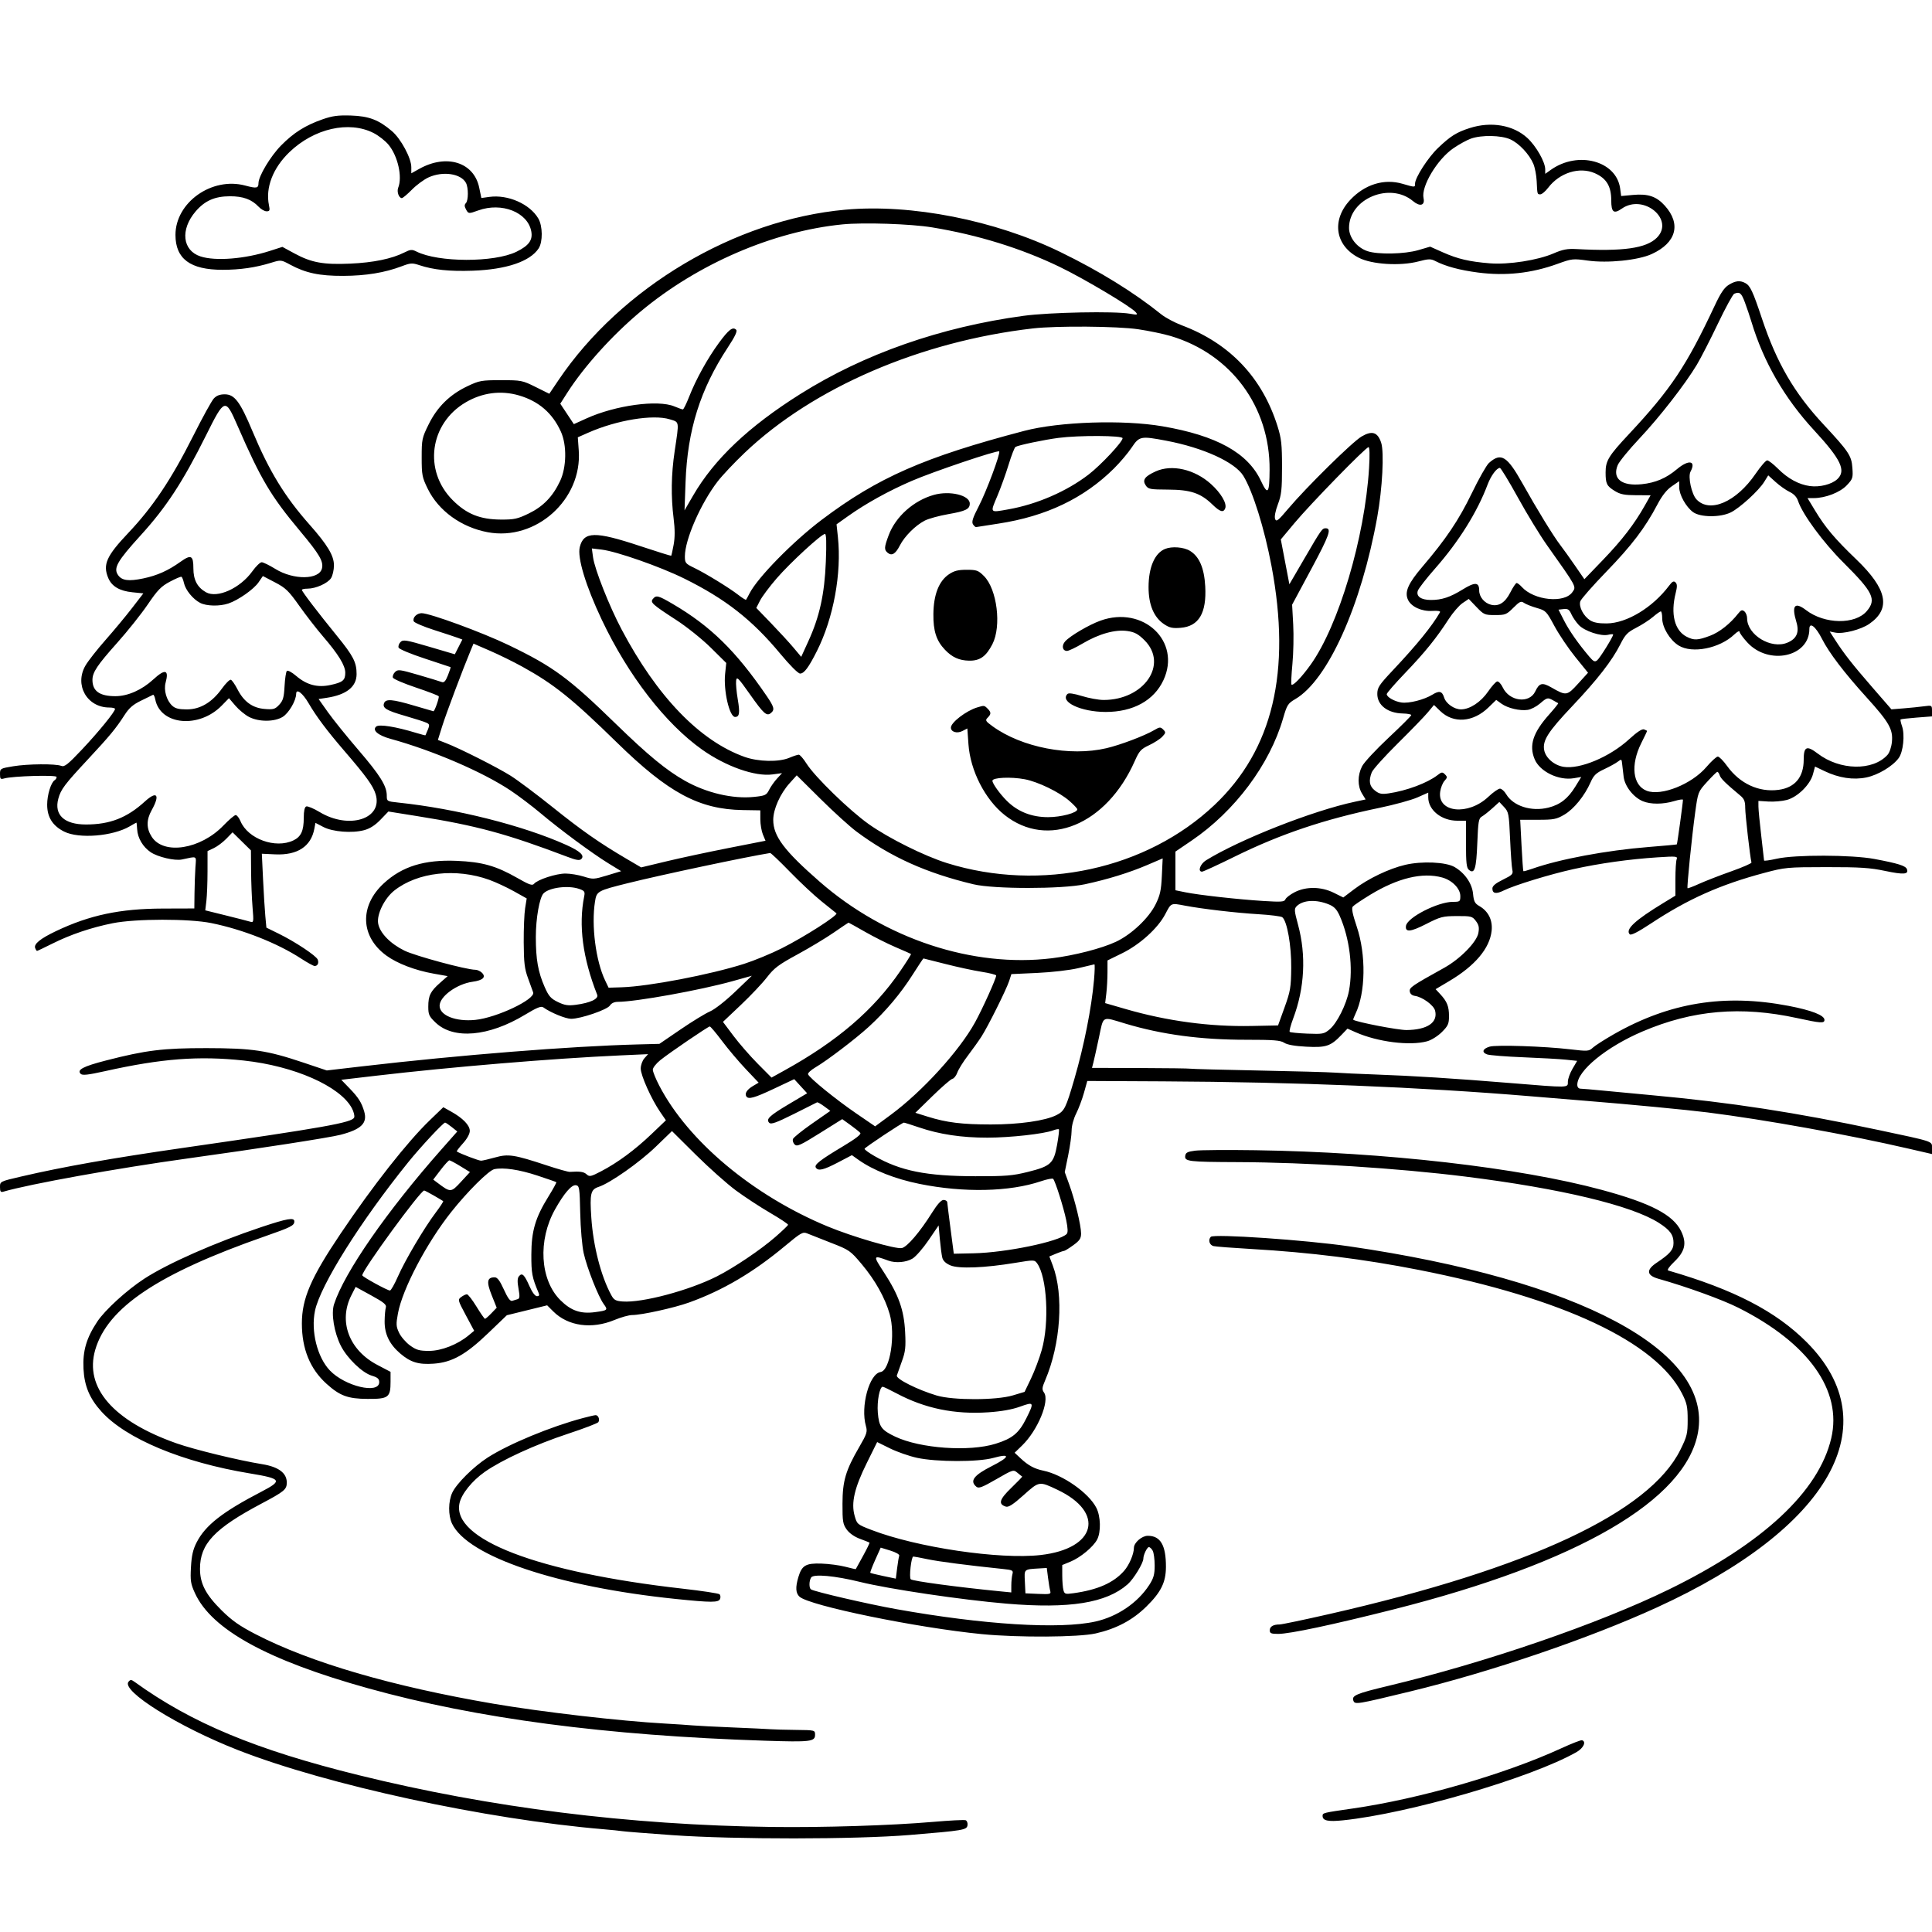 <svg version="1.1" width="1024" height="1024" xmlns="http://www.w3.org/2000/svg"><path d="M171.000 63.228 C 161.806 66.441,155.661 70.316,148.956 77.125 C 143.344 82.825,137.000 93.424,137.000 97.101 C 137.000 99.782,135.976 99.965,129.984 98.354 C 112.321 93.605,93.000 107.272,93.000 124.516 C 93.000 137.193,100.836 143.000,117.942 143.000 C 127.300 143.000,135.422 141.823,143.722 139.263 C 148.883 137.671,149.001 137.683,153.722 140.238 C 162.011 144.723,169.285 146.264,181.952 146.215 C 193.948 146.169,203.989 144.516,212.944 141.113 C 217.610 139.340,218.496 139.287,222.299 140.554 C 229.705 143.021,238.199 143.901,250.500 143.479 C 268.321 142.866,280.938 138.603,285.490 131.655 C 287.749 128.208,287.665 119.824,285.332 115.828 C 280.834 108.127,269.249 103.009,259.376 104.362 L 255.130 104.944 253.984 99.425 C 251.192 85.972,236.687 81.430,222.250 89.487 L 218.000 91.859 218.000 88.589 C 218.000 83.815,212.506 73.589,207.757 69.524 C 200.744 63.521,195.557 61.545,186.000 61.234 C 179.229 61.013,176.178 61.419,171.000 63.228 M778.996 67.869 C 771.993 70.111,768.781 72.128,762.181 78.425 C 756.897 83.467,750.000 94.180,750.000 97.346 C 750.000 99.370,750.080 99.370,743.267 97.389 C 733.560 94.567,723.316 97.747,715.625 105.970 C 705.575 116.714,707.610 130.197,720.255 136.647 C 727.159 140.169,742.150 141.089,751.748 138.580 C 757.194 137.156,758.349 137.128,760.748 138.358 C 766.256 141.185,773.711 143.189,783.411 144.452 C 797.955 146.346,811.777 144.841,825.463 139.874 C 833.152 137.084,833.702 137.023,841.474 138.110 C 852.076 139.594,868.254 137.946,875.454 134.650 C 888.496 128.679,891.175 118.734,882.367 108.985 C 877.931 104.075,873.456 102.575,865.467 103.321 L 859.250 103.901 858.715 99.913 C 856.749 85.252,836.356 79.778,821.942 90.041 L 819.000 92.136 819.000 89.764 C 819.000 85.872,814.204 77.443,809.547 73.150 C 802.094 66.280,790.319 64.245,778.996 67.869 M197.956 70.478 C 200.619 71.827,204.206 74.634,205.928 76.716 C 210.871 82.693,213.362 93.762,211.055 99.500 C 210.214 101.593,211.411 105.000,212.989 105.000 C 213.494 105.000,215.903 102.975,218.342 100.501 C 220.782 98.026,224.740 95.111,227.139 94.023 C 234.746 90.571,244.314 91.981,246.970 96.945 C 248.329 99.484,248.289 106.311,246.907 107.693 C 246.117 108.483,246.127 109.369,246.943 110.893 C 248.274 113.380,248.343 113.387,253.500 111.529 C 265.926 107.052,279.686 112.479,281.586 122.606 C 282.458 127.256,280.311 130.211,273.714 133.439 C 261.934 139.203,232.339 139.142,220.755 133.331 C 218.334 132.116,217.567 132.177,214.255 133.845 C 207.644 137.174,197.819 139.193,185.612 139.732 C 171.407 140.359,165.038 139.195,156.084 134.337 L 149.669 130.856 143.084 132.972 C 129.738 137.262,114.241 138.500,106.283 135.913 C 96.649 132.780,95.444 121.683,103.690 112.049 C 108.540 106.382,113.817 104.050,121.849 104.022 C 128.795 103.998,133.409 105.678,137.053 109.556 C 138.316 110.900,140.221 112.000,141.288 112.000 C 142.947 112.000,143.130 111.531,142.552 108.750 C 140.628 99.482,144.659 89.037,153.402 80.637 C 166.463 68.088,184.930 63.877,197.956 70.478 M800.509 73.865 C 805.143 75.970,810.595 81.786,812.734 86.906 C 813.551 88.860,814.333 92.943,814.472 95.979 C 814.802 103.146,814.761 103.000,816.449 103.000 C 817.246 103.000,819.117 101.403,820.606 99.450 C 826.670 91.500,837.229 88.238,845.320 91.817 C 851.490 94.547,853.991 98.707,853.996 106.250 C 854.000 112.514,855.338 113.553,859.579 110.583 C 871.092 102.518,887.777 116.377,878.148 126.006 C 872.537 131.617,860.189 133.355,835.500 132.008 C 830.737 131.748,828.247 132.223,823.421 134.311 C 815.013 137.949,799.550 140.354,789.652 139.564 C 778.816 138.698,772.638 137.253,764.753 133.741 L 758.006 130.735 751.753 132.566 C 744.440 134.708,730.372 134.999,724.800 133.123 C 719.207 131.241,714.996 125.901,715.016 120.715 C 715.077 105.310,736.701 96.304,748.927 106.592 C 752.613 109.694,755.360 108.917,754.503 105.014 C 753.151 98.858,761.729 84.496,770.274 78.611 C 773.269 76.548,777.470 74.237,779.610 73.474 C 785.239 71.468,795.661 71.663,800.509 73.865 M448.000 111.141 C 389.601 116.423,329.164 152.354,295.991 201.514 L 291.139 208.704 283.883 205.102 C 276.869 201.620,276.257 201.500,265.563 201.500 C 255.202 201.500,254.073 201.702,247.777 204.685 C 238.433 209.111,231.781 215.641,227.226 224.858 C 223.672 232.049,223.500 232.860,223.500 242.448 C 223.500 251.743,223.743 252.996,226.724 259.089 C 232.431 270.750,244.517 279.492,258.537 282.097 C 284.068 286.842,308.614 264.796,306.753 238.791 L 306.251 231.779 311.737 229.353 C 326.859 222.665,346.123 219.501,355.000 222.248 C 360.183 223.851,360.024 222.811,357.587 239.128 C 355.748 251.443,355.569 263.116,357.039 274.839 C 357.756 280.558,357.757 284.861,357.043 288.726 C 356.474 291.806,355.893 294.432,355.754 294.561 C 355.614 294.691,348.126 292.353,339.112 289.366 C 315.394 281.505,309.391 281.615,307.298 289.950 C 305.902 295.510,310.439 310.504,318.963 328.500 C 332.930 357.988,352.686 383.553,372.154 397.329 C 384.780 406.265,400.187 411.695,409.418 410.463 L 414.500 409.785 411.864 412.642 C 410.414 414.214,408.524 416.898,407.662 418.607 C 406.219 421.470,405.586 421.766,399.581 422.381 C 388.372 423.530,374.505 420.289,363.061 413.847 C 353.287 408.345,343.434 400.242,326.609 383.867 C 301.330 359.264,293.292 353.349,269.645 341.946 C 255.697 335.221,227.859 325.000,223.489 325.000 C 220.880 325.000,218.549 327.383,219.284 329.299 C 219.564 330.027,224.452 332.116,230.146 333.940 C 235.841 335.765,241.525 337.643,242.778 338.115 L 245.055 338.971 243.064 342.875 L 241.072 346.779 227.444 342.768 C 215.155 339.150,213.664 338.908,212.271 340.300 C 211.422 341.150,210.973 342.488,211.275 343.274 C 211.576 344.060,217.826 346.664,225.162 349.060 C 232.498 351.457,238.631 353.492,238.792 353.584 C 238.952 353.675,238.331 355.632,237.411 357.932 C 236.155 361.070,235.334 361.956,234.119 361.481 C 233.228 361.133,227.661 359.438,221.746 357.714 C 211.798 354.814,210.870 354.702,209.359 356.212 C 208.461 357.110,207.961 358.442,208.248 359.172 C 208.535 359.903,214.011 362.254,220.417 364.399 C 226.824 366.543,232.273 368.633,232.526 369.042 C 232.930 369.695,230.354 377.028,229.737 376.983 C 229.606 376.973,225.000 375.631,219.500 374.000 C 207.979 370.584,204.485 370.294,203.570 372.678 C 202.574 375.273,204.726 376.561,215.000 379.517 C 220.225 381.020,225.274 382.653,226.220 383.144 C 227.931 384.034,227.905 384.267,225.501 389.713 C 225.449 389.831,223.178 389.245,220.453 388.412 C 209.836 385.166,200.998 383.757,199.427 385.060 C 197.113 386.981,200.309 389.759,206.926 391.580 C 229.479 397.785,255.954 409.185,270.666 419.024 C 274.975 421.906,282.100 427.297,286.500 431.005 C 296.828 439.708,313.975 452.378,322.516 457.618 L 329.229 461.736 321.866 463.972 C 314.818 466.113,314.285 466.140,309.414 464.604 C 306.614 463.722,302.243 463.000,299.700 463.000 C 294.742 463.000,284.902 466.208,283.063 468.424 C 282.149 469.526,280.526 468.963,274.222 465.360 C 262.922 458.902,255.577 456.830,242.000 456.268 C 224.927 455.562,213.174 459.189,203.430 468.171 C 190.419 480.164,190.985 496.395,204.765 506.461 C 210.550 510.687,220.041 514.314,229.880 516.058 L 237.261 517.367 233.222 520.933 C 228.114 525.444,227.000 527.709,227.000 533.589 C 227.000 537.779,227.440 538.729,230.916 542.035 C 240.389 551.047,259.012 549.432,278.059 537.948 C 284.658 533.970,286.827 533.097,288.000 533.950 C 291.742 536.674,299.792 539.981,302.698 539.990 C 307.737 540.006,321.881 535.163,323.264 532.949 C 324.031 531.721,325.595 530.998,327.491 530.995 C 337.024 530.977,371.104 524.829,388.309 520.022 L 398.500 517.174 389.601 525.686 C 384.525 530.542,378.808 535.011,376.292 536.089 C 373.865 537.129,366.845 541.420,360.690 545.625 L 349.500 553.269 338.000 553.569 C 302.316 554.500,243.603 559.169,191.848 565.193 L 173.196 567.363 160.848 563.211 C 141.514 556.710,133.794 555.555,109.500 555.530 C 86.487 555.505,77.354 556.626,56.216 562.069 C 44.063 565.199,40.617 567.017,42.766 569.166 C 43.674 570.074,46.671 569.740,55.724 567.721 C 85.648 561.048,105.366 559.542,129.211 562.107 C 155.880 564.975,180.208 575.687,186.472 587.319 C 187.485 589.200,188.049 591.430,187.725 592.274 C 186.679 595.000,171.923 597.624,96.975 608.415 C 59.178 613.857,33.631 618.376,11.250 623.580 C 0.029 626.189,0.000 626.203,0.000 629.165 C 0.000 631.522,0.361 632.029,1.750 631.622 C 15.533 627.582,62.396 619.134,99.500 614.000 C 137.031 608.808,174.644 602.983,180.500 601.458 C 191.449 598.606,194.814 595.324,193.059 589.207 C 191.684 584.412,190.011 581.750,185.327 576.907 L 180.885 572.315 199.193 570.173 C 239.233 565.489,293.071 561.002,328.500 559.398 L 343.500 558.718 341.550 560.909 C 340.463 562.130,339.600 564.543,339.600 566.362 C 339.600 569.990,345.254 582.602,349.922 589.386 L 352.948 593.784 345.224 601.164 C 336.504 609.495,327.314 616.273,318.546 620.840 C 313.149 623.652,312.434 623.798,310.897 622.407 C 309.399 621.051,307.430 620.766,302.000 621.119 C 301.175 621.173,295.716 619.637,289.869 617.707 C 272.528 611.981,269.428 611.500,262.468 613.456 C 259.185 614.379,255.825 615.160,255.000 615.192 C 253.824 615.237,243.966 611.500,242.110 610.304 C 241.895 610.166,243.358 608.240,245.360 606.024 C 247.577 603.569,249.000 600.980,249.000 599.398 C 249.000 596.421,245.363 592.655,239.127 589.175 L 234.961 586.850 227.873 593.675 C 215.879 605.225,197.691 628.348,180.454 653.964 C 164.735 677.324,160.000 688.323,160.000 701.475 C 160.000 714.928,164.334 725.552,173.025 733.404 C 180.140 739.832,184.371 741.393,194.827 741.450 C 205.884 741.509,207.000 740.676,207.000 732.363 L 207.000 727.109 199.919 723.388 C 184.956 715.525,179.270 700.219,186.231 686.541 L 188.500 682.082 196.792 686.622 C 203.458 690.273,204.970 691.520,204.505 692.984 C 204.187 693.986,203.898 697.253,203.862 700.244 C 203.781 707.030,206.407 712.481,212.111 717.363 C 217.606 722.066,221.837 723.353,229.891 722.771 C 239.623 722.067,246.860 718.006,258.799 706.546 L 268.642 697.099 279.323 694.474 L 290.004 691.850 293.241 695.087 C 301.053 702.900,313.620 704.644,325.730 699.597 C 329.157 698.168,333.361 697.000,335.073 697.000 C 340.073 697.000,357.346 693.193,365.234 690.352 C 383.107 683.915,399.181 674.454,415.913 660.522 C 424.606 653.284,425.523 652.767,427.913 653.771 C 429.336 654.369,435.000 656.604,440.500 658.739 C 450.167 662.491,450.708 662.868,456.751 670.060 C 463.834 678.491,469.026 687.748,471.527 696.409 C 474.721 707.466,471.758 726.443,466.719 727.198 C 460.718 728.097,455.997 745.528,458.958 755.852 C 459.818 758.851,459.462 759.972,455.469 766.846 C 448.209 779.344,446.573 784.863,446.534 797.000 C 446.504 806.336,446.751 807.852,448.763 810.672 C 450.152 812.620,452.853 814.522,455.763 815.600 C 458.368 816.565,460.654 817.466,460.841 817.602 C 461.029 817.738,459.490 820.920,457.422 824.674 C 455.353 828.429,453.624 831.576,453.579 831.668 C 453.534 831.760,451.023 831.190,447.999 830.401 C 444.974 829.612,439.284 828.862,435.353 828.735 C 427.073 828.466,425.014 829.673,423.153 835.882 C 421.534 841.288,421.716 844.433,423.755 846.278 C 429.062 851.081,486.069 862.777,520.506 866.130 C 539.725 868.001,571.720 867.802,580.740 865.755 C 591.677 863.273,600.224 858.744,607.578 851.534 C 615.356 843.907,617.950 838.658,617.972 830.500 C 618.004 818.995,615.091 814.000,608.350 814.000 C 605.201 814.000,601.008 817.640,600.994 820.385 C 600.978 823.701,598.517 829.481,595.808 832.566 C 590.212 838.940,581.737 842.679,568.878 844.448 C 564.648 845.030,564.203 844.890,563.641 842.792 C 563.304 841.531,563.023 838.025,563.017 835.000 L 563.007 829.500 567.379 827.702 C 572.670 825.527,579.514 819.841,581.526 815.949 C 583.604 811.931,583.392 803.688,581.095 799.186 C 577.046 791.250,563.310 781.617,553.000 779.483 C 548.294 778.510,545.000 776.737,541.062 773.058 L 537.773 769.986 541.778 766.099 C 550.012 758.109,556.461 742.531,553.366 738.112 C 552.190 736.433,552.271 735.534,553.948 731.620 C 562.182 712.413,563.910 686.343,557.985 670.727 L 556.175 665.954 559.709 664.477 C 561.654 663.665,563.572 663.000,563.972 663.000 C 564.372 663.000,566.567 661.647,568.850 659.994 C 572.251 657.530,572.999 656.402,572.993 653.744 C 572.984 649.502,569.779 636.234,566.744 627.874 L 564.338 621.248 566.152 612.374 C 567.150 607.493,567.974 601.573,567.983 599.217 C 567.993 596.719,568.994 592.967,570.384 590.217 C 571.695 587.623,573.558 582.674,574.524 579.219 L 576.281 572.939 616.390 573.139 C 686.571 573.491,753.061 576.183,811.000 581.018 C 823.925 582.096,837.425 583.212,841.000 583.498 C 862.564 585.220,894.255 588.243,905.000 589.604 C 935.707 593.492,979.368 601.361,1011.750 608.842 L 1024.000 611.672 1024.000 608.445 C 1024.000 604.785,1025.286 605.217,995.600 598.919 C 951.677 589.601,917.416 584.331,876.000 580.524 C 866.925 579.690,855.000 578.567,849.500 578.030 C 844.000 577.492,838.712 577.040,837.750 577.026 C 836.661 577.010,836.000 576.226,836.000 574.950 C 836.000 567.473,851.423 554.865,870.558 546.699 C 897.192 535.334,922.750 533.121,952.500 539.603 C 965.068 542.342,967.000 542.471,967.000 540.575 C 967.000 538.135,960.217 535.479,948.000 533.135 C 914.039 526.620,884.870 531.344,855.415 548.130 C 850.512 550.924,845.496 554.133,844.268 555.262 C 842.142 557.218,841.579 557.260,832.268 556.161 C 818.611 554.549,793.082 553.700,789.565 554.740 C 785.818 555.850,785.175 557.742,788.169 558.851 C 789.451 559.326,798.044 560.011,807.265 560.374 C 816.485 560.737,826.705 561.313,829.976 561.655 L 835.922 562.277 833.461 566.476 C 832.107 568.786,831.000 571.874,831.000 573.338 C 831.000 576.641,832.077 576.617,800.500 574.032 C 770.555 571.580,748.974 570.215,729.000 569.507 C 720.475 569.205,710.800 568.758,707.500 568.512 C 704.200 568.267,685.975 567.763,667.000 567.392 C 648.025 567.022,631.825 566.591,631.000 566.436 C 630.175 566.280,618.089 566.119,604.142 566.077 L 578.783 566.000 579.494 563.250 C 579.886 561.737,581.214 555.775,582.447 550.000 C 585.004 538.022,583.708 538.709,596.500 542.546 C 615.872 548.355,636.404 551.105,660.354 551.096 C 675.027 551.091,678.642 551.374,680.644 552.686 C 682.248 553.737,686.247 554.449,692.346 554.768 C 702.816 555.315,705.245 554.517,710.849 548.685 L 714.198 545.200 718.568 547.133 C 730.187 552.273,747.336 554.422,756.477 551.885 C 758.692 551.270,762.127 549.108,764.227 547.008 C 767.517 543.718,768.000 542.635,768.000 538.552 C 768.000 533.381,766.965 530.799,763.328 526.893 L 760.901 524.287 768.199 519.951 C 781.823 511.857,789.592 502.630,790.594 493.352 C 791.204 487.706,788.856 482.972,784.087 480.235 C 781.691 478.860,781.138 477.786,780.750 473.754 C 780.223 468.264,776.430 462.755,770.980 459.562 C 766.388 456.872,753.653 456.302,744.754 458.388 C 736.229 460.386,725.174 465.673,717.734 471.310 L 711.969 475.679 706.905 473.173 C 700.271 469.890,692.264 469.779,686.201 472.887 C 683.837 474.099,681.632 475.796,681.301 476.659 C 680.781 478.012,679.176 478.133,669.599 477.538 C 656.166 476.704,635.432 474.392,628.250 472.928 L 623.000 471.858 623.000 461.609 L 623.000 451.361 631.578 445.534 C 654.468 429.985,672.950 405.291,680.061 380.756 C 682.135 373.599,682.626 372.823,686.537 370.531 C 703.782 360.425,721.506 321.038,729.976 274.000 C 732.698 258.887,733.707 239.673,732.044 234.635 C 730.193 229.026,727.231 228.088,721.665 231.351 C 716.772 234.218,692.371 258.250,682.668 269.757 C 677.402 276.003,676.449 276.743,675.829 275.067 C 675.393 273.888,675.975 270.829,677.305 267.310 C 679.184 262.336,679.500 259.485,679.500 247.500 C 679.500 235.592,679.148 232.379,677.147 226.000 C 669.036 200.142,651.855 182.006,626.396 172.425 C 622.603 170.998,617.700 168.381,615.500 166.611 C 600.994 154.937,582.792 143.695,562.054 133.600 C 527.350 116.709,483.001 107.976,448.000 111.141 M494.000 120.508 C 518.227 124.488,541.158 131.580,561.500 141.384 C 574.577 147.687,599.563 162.564,601.997 165.497 C 603.168 166.907,602.843 166.990,598.902 166.286 C 590.821 164.843,556.319 165.520,542.500 167.393 C 498.627 173.340,458.002 187.569,424.207 208.826 C 396.826 226.048,378.565 243.345,367.346 262.685 L 362.813 270.500 363.359 255.500 C 364.364 227.946,371.129 206.396,385.753 184.167 C 389.583 178.347,390.918 175.518,390.185 174.785 C 388.408 173.008,386.252 174.643,381.059 181.709 C 375.041 189.899,368.844 201.096,365.266 210.250 C 363.814 213.963,362.316 217.000,361.936 217.000 C 361.555 217.000,359.517 216.278,357.405 215.396 C 348.660 211.742,326.154 214.825,310.827 221.778 L 304.154 224.805 300.556 219.387 L 296.959 213.969 300.620 208.234 C 309.557 194.240,324.491 177.688,339.500 165.144 C 369.760 139.853,409.761 122.578,446.500 118.935 C 457.706 117.824,482.699 118.652,494.000 120.508 M916.301 150.958 C 913.953 152.389,912.002 155.252,908.975 161.705 C 893.804 194.040,885.663 206.241,863.285 230.178 C 852.576 241.633,851.000 244.224,851.000 250.369 C 851.000 256.385,851.588 257.582,855.831 260.205 C 858.759 262.014,860.958 262.455,867.162 262.475 L 874.859 262.500 871.755 268.000 C 866.224 277.797,859.704 286.264,849.626 296.736 L 839.751 306.995 834.760 299.748 C 832.015 295.761,828.551 290.925,827.063 289.000 C 823.422 284.291,814.645 269.990,806.912 256.165 C 798.784 241.636,795.544 239.671,789.158 245.399 C 787.869 246.555,783.764 253.800,780.035 261.500 C 773.170 275.676,766.436 285.690,753.845 300.446 C 746.290 309.300,744.334 313.823,746.282 317.929 C 748.042 321.636,753.549 324.145,759.156 323.792 C 762.052 323.611,763.594 323.878,763.236 324.500 C 758.952 331.936,751.111 341.588,738.250 355.257 C 730.893 363.078,730.000 364.439,730.000 367.839 C 730.000 373.769,735.538 378.003,743.503 378.163 C 745.976 378.213,748.000 378.596,748.000 379.014 C 748.000 379.433,742.568 384.856,735.929 391.066 C 729.290 397.277,722.990 404.060,721.929 406.139 C 719.481 410.937,719.472 416.622,721.906 420.613 L 723.804 423.726 718.152 424.928 C 695.818 429.679,657.266 444.844,639.250 455.965 C 636.128 457.892,634.671 462.000,637.110 462.000 C 637.721 462.000,645.484 458.421,654.360 454.047 C 678.661 442.072,701.877 434.249,731.124 428.179 C 739.033 426.537,748.090 424.050,751.252 422.652 L 757.000 420.110 757.000 422.605 C 757.000 429.380,764.009 435.000,772.460 435.000 L 777.000 435.000 777.000 447.378 C 777.000 457.311,777.305 460.008,778.542 461.035 C 781.534 463.518,782.476 460.527,783.002 446.879 C 783.442 435.468,783.737 433.726,785.389 432.802 C 786.426 432.222,788.940 430.242,790.977 428.402 L 794.680 425.056 797.218 427.778 C 799.609 430.342,799.792 431.311,800.370 444.500 C 800.707 452.200,801.244 459.628,801.562 461.007 C 802.079 463.250,801.553 463.802,796.570 466.246 C 792.681 468.154,791.000 469.560,791.000 470.906 C 791.000 473.643,792.956 473.993,797.000 471.981 C 802.593 469.199,821.515 463.399,834.000 460.642 C 847.807 457.592,863.608 455.377,878.414 454.414 C 888.509 453.758,889.277 453.835,888.664 455.434 C 888.299 456.385,888.000 461.113,888.000 465.940 L 888.000 474.716 881.750 478.519 C 866.511 487.791,861.268 492.668,863.808 495.208 C 864.484 495.884,868.215 493.971,875.158 489.386 C 894.657 476.509,911.760 468.876,935.000 462.680 C 946.121 459.715,947.208 459.614,968.000 459.594 C 985.882 459.577,991.134 459.918,999.212 461.619 C 1009.037 463.688,1011.774 463.460,1010.701 460.663 C 1010.017 458.880,1006.029 457.631,993.500 455.275 C 981.536 453.026,951.447 452.944,941.750 455.135 C 938.038 455.973,934.996 456.399,934.991 456.080 C 934.987 455.761,934.315 449.875,933.500 443.000 C 932.685 436.125,932.013 429.150,932.007 427.500 L 931.997 424.500 937.334 424.833 C 940.269 425.016,944.649 424.633,947.068 423.982 C 952.775 422.445,959.405 415.924,960.898 410.378 L 961.999 406.291 967.074 408.720 C 974.650 412.346,982.314 413.500,989.240 412.058 C 995.447 410.765,1003.154 406.139,1006.342 401.791 C 1008.749 398.510,1009.700 389.446,1008.114 384.898 C 1007.496 383.126,1007.152 381.515,1007.349 381.318 C 1007.546 381.121,1011.373 380.677,1015.853 380.332 L 1024.000 379.704 1024.000 376.738 C 1024.000 373.827,1023.923 373.783,1019.750 374.345 C 1017.413 374.659,1012.575 375.153,1009.000 375.442 L 1002.500 375.967 992.311 364.233 C 981.719 352.035,977.413 346.542,972.614 339.103 L 969.777 334.705 972.738 335.298 C 976.946 336.139,986.360 333.715,990.781 330.652 C 1002.391 322.606,1000.279 312.214,983.833 296.448 C 972.582 285.663,967.533 279.688,962.114 270.750 L 958.022 264.000 961.329 264.000 C 967.515 264.000,975.273 260.991,978.841 257.207 C 982.012 253.845,982.189 253.289,981.799 247.903 C 981.338 241.525,979.879 239.339,966.497 224.966 C 950.988 208.308,941.729 192.401,933.920 169.000 C 929.039 154.375,927.660 151.424,925.055 150.030 C 922.233 148.519,919.894 148.767,916.301 150.958 M924.818 160.250 C 925.897 163.137,927.455 167.750,928.280 170.500 C 934.658 191.741,945.799 211.052,961.453 228.000 C 975.800 243.533,978.624 249.477,973.793 253.978 C 970.828 256.741,964.465 258.336,959.257 257.622 C 953.389 256.817,947.628 253.681,942.378 248.431 C 939.941 245.994,937.364 244.000,936.650 244.000 C 935.937 244.000,933.160 247.210,930.480 251.132 C 920.271 266.074,906.200 272.164,899.172 264.683 C 896.560 261.903,894.573 252.666,896.010 249.981 C 899.130 244.152,895.091 243.402,888.845 248.652 C 883.094 253.485,877.501 255.874,870.134 256.644 C 859.499 257.755,854.424 253.709,857.430 246.514 C 858.209 244.649,863.370 238.325,868.898 232.461 C 879.534 221.178,893.179 203.641,899.388 193.272 C 901.440 189.847,906.433 180.108,910.485 171.630 C 914.537 163.152,918.448 155.978,919.176 155.687 C 922.086 154.524,922.935 155.210,924.818 160.250 M603.257 174.510 C 608.890 175.340,616.650 176.957,620.500 178.103 C 652.480 187.621,673.121 215.542,672.912 249.000 C 672.833 261.676,671.999 262.732,668.303 254.833 C 661.378 240.035,644.829 230.869,616.151 225.948 C 595.289 222.368,561.477 223.490,542.836 228.381 C 489.840 242.285,465.221 253.098,435.500 275.527 C 420.288 287.006,401.557 306.104,397.275 314.500 C 396.434 316.150,395.599 317.667,395.419 317.871 C 395.239 318.074,393.384 316.916,391.296 315.295 C 386.400 311.496,373.836 303.806,367.750 300.883 C 363.352 298.770,363.000 298.328,363.000 294.906 C 363.000 286.011,371.364 266.873,380.362 255.179 C 382.832 251.970,389.312 245.104,394.764 239.922 C 431.045 205.432,487.886 180.925,547.500 174.068 C 560.026 172.627,592.214 172.882,603.257 174.510 M275.068 209.588 C 285.541 212.650,292.821 218.943,297.281 228.788 C 300.504 235.901,300.309 247.668,296.846 255.000 C 292.977 263.195,287.852 268.485,280.192 272.191 C 274.315 275.034,272.525 275.423,265.500 275.385 C 254.408 275.324,247.300 272.460,239.920 265.080 C 224.320 249.480,227.659 224.489,246.846 213.245 C 255.667 208.075,265.525 206.798,275.068 209.588 M113.292 211.250 C 112.161 212.488,107.370 221.185,102.646 230.578 C 90.855 254.022,81.080 268.659,67.969 282.500 C 56.417 294.694,54.398 299.231,57.364 306.328 C 59.228 310.790,63.372 313.238,70.222 313.923 L 75.986 314.500 69.953 322.324 C 66.635 326.627,60.321 334.226,55.923 339.210 C 51.524 344.193,46.762 350.256,45.340 352.683 C 39.290 363.006,46.076 375.000,57.968 375.000 C 59.636 375.000,60.988 375.337,60.973 375.750 C 60.919 377.280,52.226 387.953,43.500 397.204 C 36.003 405.152,34.166 406.611,32.500 405.943 C 29.485 404.733,14.792 404.850,6.943 406.147 C 0.168 407.265,0.000 407.365,0.000 410.263 C 0.000 412.868,0.277 413.154,2.250 412.587 C 6.699 411.309,30.000 410.640,30.000 411.790 C 30.000 412.391,29.543 413.164,28.985 413.509 C 27.022 414.723,25.000 421.300,25.000 426.474 C 25.000 433.106,27.866 437.666,33.970 440.750 C 41.786 444.699,59.815 443.249,68.807 437.949 C 70.626 436.877,72.201 436.000,72.307 436.000 C 72.413 436.001,72.588 437.604,72.695 439.564 C 72.948 444.166,75.760 448.922,79.866 451.689 C 83.659 454.245,92.618 456.337,96.387 455.547 C 104.815 453.782,104.012 453.314,103.575 459.735 C 103.360 462.906,103.141 469.100,103.090 473.500 L 102.997 481.500 86.249 481.553 C 63.599 481.625,47.609 485.000,29.736 493.484 C 21.377 497.452,17.813 500.350,18.641 502.507 C 18.956 503.328,19.401 504.000,19.629 504.000 C 19.858 504.000,23.522 502.258,27.772 500.129 C 37.389 495.311,48.463 491.571,59.790 489.315 C 71.905 486.902,100.230 486.869,112.000 489.254 C 128.684 492.635,147.017 499.878,159.570 508.049 C 162.908 510.222,166.144 512.000,166.761 512.000 C 168.359 512.000,169.108 510.445,168.399 508.598 C 167.627 506.585,156.498 499.187,147.849 494.937 L 141.197 491.668 140.631 485.584 C 140.319 482.238,139.775 473.425,139.423 466.000 L 138.781 452.500 145.817 452.829 C 157.594 453.380,164.827 448.677,166.596 439.317 L 167.197 436.135 171.349 438.299 C 176.366 440.914,186.604 441.719,193.022 440.002 C 196.059 439.190,198.844 437.407,201.676 434.461 L 205.853 430.118 221.176 432.570 C 252.717 437.616,268.314 441.843,300.711 454.123 C 305.532 455.951,307.190 456.210,308.119 455.281 C 309.964 453.436,307.472 451.129,300.000 447.769 C 277.268 437.548,241.817 428.612,211.250 425.399 C 205.091 424.751,205.000 424.697,205.000 421.687 C 205.000 416.568,201.491 410.934,189.890 397.428 C 183.782 390.318,176.553 381.350,173.824 377.500 L 168.863 370.500 173.182 369.846 C 183.628 368.263,189.000 363.997,189.000 357.281 C 189.000 351.040,187.277 347.689,178.573 337.000 C 168.482 324.607,160.000 313.492,160.000 312.661 C 160.000 312.297,161.341 312.000,162.980 312.000 C 167.333 312.000,173.647 309.188,175.441 306.450 C 176.298 305.141,177.000 302.075,177.000 299.636 C 177.000 294.506,173.603 288.839,164.084 278.084 C 150.915 263.207,142.730 249.822,133.872 228.678 C 127.252 212.877,124.342 209.000,119.102 209.000 C 116.486 209.000,114.725 209.682,113.292 211.250 M125.825 225.500 C 138.285 254.107,143.510 262.910,159.060 281.500 C 169.355 293.807,171.569 297.597,170.635 301.317 C 169.120 307.354,155.568 307.487,145.963 301.558 C 142.793 299.601,139.521 298.000,138.693 298.000 C 137.865 298.000,135.630 300.168,133.726 302.818 C 127.250 311.832,115.133 317.292,109.148 313.893 C 104.584 311.302,102.500 307.341,102.500 301.260 C 102.500 294.367,101.285 293.744,95.668 297.755 C 89.060 302.474,83.306 305.044,75.877 306.593 C 68.186 308.196,64.618 307.721,62.587 304.821 C 59.996 301.121,62.088 297.452,74.692 283.592 C 88.198 268.740,96.978 255.292,109.233 230.688 C 119.063 210.950,119.437 210.834,125.825 225.500 M595.000 232.264 C 595.000 234.214,583.508 246.492,576.986 251.511 C 565.421 260.410,549.626 267.275,534.566 269.947 C 524.453 271.742,524.735 272.068,528.564 262.989 C 530.422 258.583,533.137 251.046,534.598 246.239 C 536.059 241.433,537.699 237.216,538.242 236.870 C 539.665 235.962,553.456 233.070,561.032 232.090 C 571.984 230.674,595.000 230.791,595.000 232.264 M618.140 233.585 C 637.773 237.307,654.551 244.961,659.011 252.230 C 664.021 260.396,670.179 280.117,673.926 300.000 C 684.487 356.045,674.648 397.325,643.745 426.624 C 607.786 460.718,551.627 472.937,501.980 457.471 C 490.010 453.742,471.075 444.327,460.520 436.856 C 450.238 429.578,431.916 411.768,427.493 404.752 C 425.847 402.140,423.992 400.003,423.372 400.002 C 422.752 400.001,420.502 400.740,418.372 401.644 C 412.813 404.005,401.930 403.779,394.582 401.150 C 370.882 392.672,348.250 369.193,329.420 333.548 C 322.909 321.225,315.198 301.723,314.329 295.384 L 313.685 290.684 318.859 291.297 C 326.743 292.231,349.862 300.324,362.581 306.604 C 384.457 317.404,398.619 328.485,413.567 346.496 C 418.695 352.674,423.022 357.000,424.074 357.000 C 426.204 357.000,428.593 353.794,433.016 345.000 C 441.774 327.588,446.142 303.841,444.108 284.700 L 443.386 277.900 449.443 273.594 C 458.938 266.844,470.891 260.227,483.191 254.911 C 494.684 249.943,528.775 238.442,529.590 239.256 C 530.428 240.095,522.827 260.483,518.737 268.366 C 515.607 274.400,514.897 276.612,515.687 277.866 C 516.254 278.765,517.014 279.440,517.377 279.366 C 517.739 279.293,523.090 278.458,529.268 277.512 C 554.510 273.644,574.437 264.132,590.391 248.334 C 593.632 245.125,597.858 240.137,599.783 237.250 C 603.847 231.155,604.564 231.011,618.140 233.585 M725.630 248.039 C 723.392 284.893,709.516 331.575,694.624 352.352 C 689.942 358.884,685.333 363.666,684.511 362.844 C 684.238 362.571,684.462 357.657,685.008 351.924 C 685.555 346.191,685.743 336.775,685.426 331.000 L 684.849 320.500 694.986 301.631 C 704.594 283.746,705.922 280.000,702.654 280.000 C 700.755 280.000,700.408 280.494,691.318 296.094 L 683.398 309.687 681.126 297.802 L 678.855 285.917 686.125 277.208 C 694.585 267.076,723.913 237.000,725.334 237.000 C 725.938 237.000,726.049 241.136,725.630 248.039 M612.500 249.863 C 606.733 252.487,605.361 254.405,607.234 257.226 C 608.601 259.285,609.495 259.456,619.106 259.499 C 631.041 259.551,636.369 261.349,642.638 267.437 C 646.645 271.328,648.457 271.857,649.397 269.409 C 650.383 266.839,647.124 261.297,641.830 256.537 C 633.115 248.702,621.076 245.962,612.500 249.863 M804.545 263.750 C 809.322 272.413,816.216 283.714,819.865 288.864 C 835.933 311.541,835.531 310.798,833.388 313.857 C 829.156 319.899,813.052 318.246,806.595 311.106 C 805.547 309.948,804.317 309.000,803.862 309.000 C 803.406 309.000,801.885 311.267,800.480 314.039 C 797.758 319.411,794.373 321.561,790.264 320.530 C 786.731 319.643,784.000 316.347,784.000 312.969 C 784.000 308.510,781.818 308.372,775.265 312.418 C 768.568 316.551,764.203 318.000,758.448 318.000 C 753.226 318.000,750.511 316.115,751.454 313.144 C 751.839 311.933,756.009 306.567,760.720 301.221 C 773.165 287.100,783.014 271.337,788.461 256.822 C 790.211 252.158,793.279 248.000,794.969 248.000 C 795.459 248.000,799.768 255.088,804.545 263.750 M948.525 260.713 C 950.766 261.782,952.319 263.436,952.990 265.469 C 955.344 272.602,966.295 287.474,977.164 298.296 C 992.832 313.899,994.657 317.689,989.467 323.857 C 983.339 331.139,967.133 330.915,957.295 323.412 C 951.206 318.767,949.477 320.866,952.123 329.686 C 953.769 335.171,952.286 338.565,947.341 340.631 C 938.717 344.234,926.000 336.512,926.000 327.672 C 926.000 326.337,925.350 324.705,924.556 324.046 C 923.393 323.081,922.759 323.298,921.306 325.153 C 917.038 330.604,911.333 335.106,906.314 336.984 C 899.839 339.406,897.833 339.482,893.906 337.451 C 887.545 334.162,885.356 325.413,888.135 314.378 C 889.007 310.916,888.989 309.595,888.059 308.685 C 887.121 307.767,886.359 308.152,884.674 310.395 C 875.954 322.003,862.270 330.305,851.654 330.428 C 847.284 330.478,844.607 329.972,842.727 328.741 C 839.218 326.441,836.698 321.527,837.589 318.720 C 837.970 317.521,844.180 310.449,851.390 303.005 C 864.846 289.112,871.954 279.769,878.399 267.500 C 880.898 262.743,883.346 259.627,886.038 257.774 L 890.000 255.048 890.016 258.274 C 890.037 262.271,893.571 268.623,897.323 271.406 C 901.157 274.250,911.812 274.338,917.386 271.572 C 922.195 269.185,932.200 260.031,935.063 255.397 L 937.197 251.945 941.143 255.510 C 943.313 257.470,946.634 259.812,948.525 260.713 M494.929 262.312 C 484.221 265.330,474.707 273.821,471.033 283.640 C 468.606 290.127,468.534 291.368,470.487 292.989 C 472.668 294.800,474.649 293.609,476.946 289.105 C 479.435 284.228,485.238 278.442,490.174 275.916 C 492.195 274.883,497.776 273.352,502.576 272.515 C 511.883 270.892,514.000 269.851,514.000 266.901 C 514.000 262.469,503.411 259.921,494.929 262.312 M437.711 297.750 C 437.021 314.911,434.394 326.840,428.436 339.874 L 424.657 348.141 420.616 343.320 C 418.393 340.669,413.036 334.835,408.713 330.356 L 400.852 322.211 402.828 318.338 C 403.915 316.207,407.891 310.893,411.665 306.528 C 418.813 298.261,435.403 283.000,437.243 283.000 C 437.969 283.000,438.117 287.651,437.711 297.750 M617.500 290.945 C 612.011 293.192,608.768 300.716,608.762 311.216 C 608.756 320.528,611.557 327.198,617.000 330.838 C 619.859 332.750,621.463 333.101,625.758 332.756 C 635.400 331.982,639.577 324.942,638.799 310.774 C 638.266 301.062,635.649 294.976,630.710 291.965 C 627.403 289.948,621.121 289.463,617.500 290.945 M502.884 304.433 C 497.631 308.002,494.831 315.193,494.715 325.410 C 494.612 334.415,496.269 339.566,500.803 344.339 C 504.629 348.367,508.350 350.060,513.611 350.166 C 519.353 350.281,522.624 347.972,525.994 341.423 C 530.905 331.879,528.476 312.276,521.520 305.320 C 518.514 302.314,517.644 302.000,512.332 302.000 C 507.764 302.000,505.671 302.539,502.884 304.433 M97.508 309.035 C 98.318 312.726,102.268 317.570,106.069 319.536 C 109.464 321.291,116.419 321.435,121.101 319.847 C 126.348 318.067,134.524 312.319,137.047 308.637 L 139.322 305.316 145.764 308.674 C 151.403 311.613,153.002 313.157,158.604 321.072 C 162.123 326.044,167.768 333.325,171.147 337.251 C 179.376 346.812,183.000 352.720,183.000 356.573 C 183.000 360.576,181.679 361.661,175.087 363.075 C 168.249 364.541,162.556 363.024,156.976 358.248 C 154.660 356.265,152.505 355.117,152.035 355.616 C 151.577 356.102,151.031 359.741,150.821 363.701 C 150.505 369.670,150.017 371.355,147.970 373.547 C 145.780 375.892,144.914 376.144,140.322 375.770 C 133.849 375.242,129.277 371.957,125.909 365.413 C 124.562 362.795,122.962 360.487,122.354 360.285 C 121.746 360.082,119.605 362.202,117.598 364.997 C 112.350 372.302,106.096 376.000,98.993 376.000 C 94.805 376.000,92.844 375.504,91.282 374.048 C 88.243 371.217,86.691 365.786,87.781 361.800 C 89.664 354.917,87.520 354.345,81.306 360.072 C 75.220 365.682,67.789 368.978,61.200 368.990 C 52.830 369.006,49.000 366.299,49.000 360.369 C 49.000 356.350,51.529 352.556,62.104 340.717 C 67.614 334.548,74.907 325.398,78.311 320.384 C 83.497 312.744,85.391 310.791,90.000 308.329 C 93.025 306.713,95.803 305.533,96.173 305.707 C 96.543 305.881,97.144 307.379,97.508 309.035 M346.056 317.433 C 344.512 319.293,345.671 320.338,358.500 328.657 C 364.003 332.226,372.194 338.794,376.715 343.264 L 384.929 351.385 384.326 357.152 C 383.398 366.033,386.623 380.000,389.601 380.000 C 391.934 380.000,392.260 377.866,391.029 370.646 C 390.359 366.715,389.966 362.286,390.155 360.802 C 390.465 358.380,391.215 359.118,397.500 368.024 C 404.828 378.407,406.366 379.771,408.627 377.895 C 410.704 376.171,410.335 374.715,406.339 368.862 C 390.053 345.010,376.529 331.776,356.444 320.039 C 348.828 315.589,347.800 315.331,346.056 317.433 M792.446 326.000 C 797.832 326.000,798.504 325.731,802.095 322.140 C 805.452 318.783,806.191 318.445,807.765 319.548 C 808.760 320.245,811.808 321.457,814.537 322.240 C 819.324 323.615,819.656 323.955,823.884 331.817 C 826.295 336.300,831.288 343.702,834.979 348.264 L 841.690 356.561 836.412 362.369 C 830.549 368.820,830.138 368.879,822.326 364.398 C 817.387 361.566,815.880 361.932,813.706 366.491 C 810.562 373.084,800.022 371.781,796.502 364.364 C 795.594 362.449,794.246 361.021,793.508 361.191 C 792.770 361.361,790.627 363.750,788.746 366.500 C 784.915 372.098,779.069 375.959,774.385 375.984 C 770.793 376.003,766.433 372.956,765.424 369.724 C 764.358 366.306,762.858 365.924,759.254 368.152 C 754.829 370.887,746.735 372.937,742.742 372.333 C 739.049 371.775,735.000 369.461,735.000 367.907 C 735.000 367.332,739.393 362.280,744.763 356.680 C 755.216 345.781,761.296 338.262,767.800 328.193 C 770.040 324.724,773.356 320.887,775.167 319.666 L 778.461 317.446 782.559 321.723 C 786.460 325.795,786.935 326.000,792.446 326.000 M836.807 331.287 C 839.858 334.510,848.589 337.392,852.404 336.435 C 853.832 336.076,855.000 336.033,855.000 336.338 C 855.000 337.484,848.031 348.729,846.569 349.943 C 845.291 351.003,844.598 350.678,842.273 347.929 C 836.392 340.977,831.716 334.277,828.933 328.815 L 826.036 323.129 828.768 322.815 C 830.983 322.560,831.753 323.067,832.835 325.500 C 833.569 327.150,835.357 329.754,836.807 331.287 M881.000 327.662 C 881.000 332.530,885.052 339.251,889.729 342.142 C 896.905 346.577,911.503 343.667,919.250 336.256 C 920.763 334.810,922.000 334.170,922.000 334.835 C 922.000 335.500,923.862 338.065,926.139 340.535 C 937.490 352.849,959.000 348.179,959.000 333.400 C 959.000 329.429,962.356 332.029,965.665 338.563 C 969.436 346.011,977.396 356.462,989.336 369.642 C 1001.271 382.817,1003.394 386.543,1002.756 393.186 C 1002.488 395.976,1001.490 398.907,1000.396 400.117 C 992.640 408.692,975.183 408.366,963.471 399.426 C 957.595 394.941,956.000 395.631,956.000 402.657 C 956.000 411.883,951.399 417.435,942.774 418.618 C 932.290 420.054,922.136 415.369,915.393 405.984 C 913.424 403.243,911.214 401.000,910.484 401.000 C 909.753 401.000,907.037 403.479,904.448 406.509 C 896.604 415.690,880.467 422.108,872.750 419.116 C 865.345 416.244,864.125 405.441,869.901 393.881 C 871.606 390.471,873.000 387.576,873.000 387.447 C 873.000 387.319,872.283 386.939,871.408 386.603 C 870.346 386.196,867.693 387.937,863.450 391.825 C 853.241 401.179,837.366 407.857,828.715 406.435 C 823.731 405.615,819.227 401.727,818.447 397.570 C 817.497 392.503,820.470 387.856,833.420 374.170 C 846.648 360.191,854.447 350.154,858.807 341.500 C 861.395 336.362,862.607 335.100,867.239 332.719 C 870.215 331.190,874.191 328.621,876.075 327.010 C 877.959 325.399,879.837 324.063,880.250 324.041 C 880.663 324.018,881.000 325.648,881.000 327.662 M583.258 328.959 C 577.198 331.140,567.226 336.988,564.577 339.914 C 562.544 342.162,563.083 345.000,565.544 345.000 C 566.427 345.000,570.154 343.225,573.825 341.056 C 582.544 335.905,591.207 333.504,597.609 334.464 C 601.454 335.041,603.316 336.053,606.632 339.368 C 619.366 352.102,606.397 371.000,584.924 371.000 C 582.332 371.000,577.183 370.065,573.483 368.922 C 569.129 367.577,566.413 367.187,565.784 367.816 C 561.602 371.998,572.909 377.331,586.000 377.349 C 600.565 377.370,611.608 371.299,616.647 360.500 C 626.245 339.932,605.974 320.783,583.258 328.959 M276.882 353.375 C 293.696 362.676,303.170 370.276,327.012 393.589 C 354.300 420.271,370.554 428.983,393.741 429.353 L 402.982 429.500 402.991 434.282 C 402.996 436.912,403.616 440.539,404.369 442.341 L 405.738 445.617 386.119 449.476 C 375.329 451.598,360.498 454.776,353.163 456.539 L 339.825 459.743 332.163 455.243 C 317.764 446.788,308.498 440.318,293.000 427.897 C 284.475 421.065,274.426 413.538,270.668 411.170 C 263.626 406.733,243.724 396.687,236.297 393.820 L 232.094 392.198 234.389 384.849 C 236.404 378.396,245.413 354.436,249.516 344.616 L 250.970 341.136 259.740 344.940 C 264.563 347.032,272.277 350.828,276.882 353.375 M163.564 372.727 C 167.683 379.798,173.354 387.360,182.517 398.000 C 194.158 411.517,197.780 416.533,199.114 420.988 C 203.029 434.054,184.991 439.786,169.437 430.420 C 166.246 428.498,163.042 427.154,162.317 427.432 C 161.449 427.765,161.000 429.807,161.000 433.422 C 161.000 440.385,159.563 443.505,155.460 445.452 C 145.976 449.952,131.422 444.648,127.469 435.250 C 126.717 433.462,125.571 432.000,124.922 432.000 C 124.273 432.000,121.354 434.485,118.436 437.522 C 106.301 450.151,86.806 453.264,80.464 443.585 C 77.539 439.122,77.512 434.567,80.379 429.437 C 84.983 421.200,83.216 418.935,76.775 424.815 C 67.284 433.479,58.247 437.003,45.540 436.996 C 34.048 436.990,28.601 431.908,30.907 423.345 C 32.243 418.383,34.215 415.763,46.662 402.404 C 58.150 390.073,61.481 386.043,65.998 379.003 C 68.412 375.241,70.506 373.423,74.831 371.334 C 77.949 369.828,80.778 368.444,81.117 368.259 C 81.457 368.074,81.988 369.189,82.297 370.737 C 85.029 384.393,105.519 386.270,117.534 373.965 L 121.354 370.053 124.784 374.061 C 126.671 376.265,129.949 378.953,132.068 380.034 C 137.253 382.680,145.417 382.653,149.808 379.976 C 153.055 377.996,156.933 371.364,156.978 367.715 C 157.015 364.744,160.425 367.339,163.564 372.727 M823.264 371.250 C 824.494 371.938,825.667 372.592,825.871 372.704 C 826.075 372.816,823.930 375.502,821.105 378.672 C 812.499 388.327,810.318 395.039,813.394 402.400 C 816.142 408.979,826.141 413.828,834.163 412.473 L 838.100 411.807 834.947 416.931 C 831.045 423.273,826.925 426.492,820.706 428.055 C 811.689 430.321,802.032 427.249,798.298 420.927 C 797.347 419.317,795.862 418.000,794.998 418.000 C 794.133 418.000,791.361 419.951,788.837 422.335 C 778.149 432.431,761.833 430.738,763.315 419.688 C 763.599 417.574,764.626 414.966,765.598 413.891 C 767.172 412.153,767.201 411.772,765.862 410.434 C 764.524 409.095,764.091 409.138,761.929 410.824 C 756.585 414.989,745.423 419.156,735.985 420.509 C 732.259 421.044,730.991 420.781,728.735 419.006 C 725.806 416.702,725.318 413.924,727.044 409.384 C 727.618 407.873,733.809 400.982,740.800 394.069 C 747.792 387.156,754.981 379.732,756.775 377.572 L 760.038 373.644 763.352 376.857 C 770.325 383.615,780.790 382.852,788.887 374.994 L 793.036 370.967 795.768 372.948 C 799.072 375.345,805.519 376.871,809.727 376.253 C 811.426 376.004,814.319 374.513,816.157 372.941 C 820.017 369.639,820.272 369.578,823.264 371.250 M517.942 374.948 C 512.079 376.727,504.000 382.927,504.000 385.646 C 504.000 387.958,507.241 388.927,510.074 387.462 L 512.710 386.099 513.302 394.492 C 514.288 408.455,522.086 423.724,532.432 431.946 C 555.268 450.094,586.476 437.178,601.443 403.385 C 603.836 397.983,604.722 397.004,609.051 394.976 C 611.746 393.714,614.887 391.685,616.031 390.467 C 617.926 388.450,617.970 388.113,616.532 386.674 C 615.093 385.236,614.666 385.264,611.726 386.988 C 606.560 390.017,593.801 394.842,586.363 396.578 C 567.042 401.088,541.596 396.183,526.106 384.962 C 522.343 382.236,522.079 381.779,523.462 380.395 C 525.402 378.456,525.395 377.538,523.429 375.571 C 521.699 373.842,521.617 373.833,517.942 374.948 M860.575 411.792 C 861.231 416.822,865.775 422.590,870.702 424.649 C 874.868 426.390,881.455 426.369,887.341 424.598 C 889.903 423.827,892.000 423.518,892.000 423.911 C 892.000 425.444,888.992 447.340,888.753 447.543 C 888.614 447.662,881.871 448.286,873.768 448.929 C 851.514 450.697,826.520 455.372,812.094 460.466 C 809.671 461.321,807.563 461.897,807.411 461.744 C 807.258 461.592,806.819 455.399,806.434 447.984 L 805.735 434.500 815.118 434.500 C 823.541 434.500,824.976 434.220,829.155 431.764 C 834.212 428.791,839.861 421.829,843.030 414.664 C 844.693 410.905,845.930 409.711,850.268 407.679 C 853.146 406.331,856.400 404.532,857.500 403.683 C 859.381 402.229,859.515 402.296,859.758 404.819 C 859.900 406.293,860.267 409.431,860.575 411.792 M911.475 410.922 C 912.026 412.656,914.526 415.119,922.391 421.674 C 924.473 423.409,925.000 424.731,925.000 428.216 C 925.000 431.724,927.534 453.892,928.309 457.159 C 928.414 457.603,923.550 459.720,917.500 461.862 C 911.450 464.005,903.857 466.956,900.626 468.421 C 897.395 469.886,894.610 470.943,894.436 470.770 C 893.998 470.331,896.675 443.765,898.485 430.600 C 899.974 419.765,900.012 419.669,904.742 414.458 C 907.359 411.575,909.807 409.167,910.183 409.108 C 910.558 409.049,911.140 409.865,911.475 410.922 M454.000 440.781 C 472.072 454.222,491.034 462.760,516.000 468.698 C 526.869 471.284,562.880 471.274,575.000 468.682 C 586.954 466.126,598.546 462.547,608.073 458.469 L 616.240 454.973 615.807 464.237 C 615.449 471.895,614.874 474.510,612.487 479.328 C 608.856 486.655,599.659 495.329,591.441 499.174 C 583.864 502.720,569.351 506.449,557.500 507.896 C 515.644 513.005,469.224 497.699,434.452 467.322 C 415.580 450.836,409.833 443.182,409.833 434.534 C 409.833 428.901,413.535 420.627,418.527 415.101 L 422.284 410.943 434.892 423.445 C 441.826 430.321,450.425 438.122,454.000 440.781 M543.114 413.015 C 550.132 414.338,561.390 419.786,566.750 424.455 C 569.087 426.490,571.000 428.522,571.000 428.969 C 571.000 430.815,562.405 433.111,555.495 433.111 C 546.720 433.111,539.374 430.193,533.590 424.410 C 529.882 420.702,526.012 415.299,526.004 413.820 C 525.994 412.095,535.790 411.635,543.114 413.015 M133.080 461.616 C 133.123 467.602,133.470 476.238,133.849 480.806 C 134.516 488.828,134.470 489.092,132.520 488.491 C 131.409 488.149,125.616 486.661,119.648 485.185 L 108.795 482.500 109.389 477.500 C 109.715 474.750,109.987 467.684,109.991 461.797 L 110.000 451.094 113.341 449.508 C 115.179 448.636,118.161 446.397,119.969 444.532 L 123.256 441.141 128.128 445.937 L 133.000 450.733 133.080 461.616 M418.646 462.049 C 424.009 467.576,431.570 474.639,435.449 477.745 C 439.327 480.851,442.864 483.690,443.309 484.055 C 444.444 484.985,426.495 496.489,414.368 502.604 C 408.795 505.414,399.795 509.131,394.368 510.863 C 376.444 516.583,343.852 522.825,329.532 523.279 L 322.565 523.500 320.702 519.596 C 315.755 509.229,313.361 490.557,315.355 477.892 C 316.229 472.340,316.615 472.123,332.783 468.091 C 350.232 463.739,395.802 454.083,408.197 452.111 C 408.581 452.050,413.283 456.522,418.646 462.049 M259.416 466.362 C 262.824 467.599,268.661 470.316,272.387 472.400 L 279.162 476.188 278.331 481.344 C 277.874 484.180,277.536 492.350,277.581 499.500 C 277.648 510.317,278.033 513.507,279.877 518.500 C 281.096 521.800,282.317 525.175,282.591 526.000 C 283.808 529.662,263.286 539.405,251.915 540.565 C 241.594 541.617,233.000 538.215,233.000 533.077 C 233.000 528.151,242.150 521.489,250.486 520.347 C 255.958 519.597,257.749 517.891,255.463 515.606 C 254.580 514.723,253.003 514.000,251.958 514.000 C 247.237 514.000,220.064 506.665,214.333 503.843 C 206.840 500.155,201.378 494.534,200.444 489.551 C 199.546 484.768,203.724 476.179,208.967 472.026 C 221.307 462.252,241.766 459.955,259.416 466.362 M764.421 465.100 C 769.700 466.566,774.000 470.975,774.000 474.923 C 774.000 477.841,773.796 478.000,770.038 478.000 C 762.062 478.000,745.856 486.295,745.197 490.714 C 744.668 494.260,747.600 493.990,755.954 489.721 C 763.466 485.883,764.687 485.568,772.165 485.535 C 779.772 485.502,780.371 485.658,782.254 488.160 C 783.826 490.248,784.105 491.626,783.554 494.564 C 782.655 499.358,773.891 508.276,765.500 512.937 C 748.189 522.551,746.916 523.424,747.211 525.481 C 747.392 526.746,748.402 527.627,749.914 527.841 C 753.935 528.409,759.905 532.775,760.635 535.681 C 762.210 541.956,756.483 545.839,745.500 545.945 C 741.023 545.988,719.180 541.773,717.246 540.493 C 717.106 540.400,717.624 539.014,718.397 537.412 C 723.820 526.175,724.128 506.077,719.105 491.129 C 716.854 484.429,716.254 481.399,716.999 480.501 C 717.573 479.810,721.745 476.991,726.271 474.236 C 740.874 465.348,753.996 462.205,764.421 465.100 M306.949 471.132 C 309.820 472.133,310.131 472.594,309.629 475.103 C 306.553 490.484,308.842 507.795,316.525 527.255 C 317.380 529.420,312.838 531.555,305.232 532.564 C 301.109 533.111,299.275 532.828,295.688 531.091 C 291.965 529.289,290.838 528.016,288.722 523.220 C 285.191 515.217,284.000 508.519,284.000 496.661 C 284.000 486.722,285.957 475.655,288.096 473.500 C 291.190 470.383,301.195 469.126,306.949 471.132 M704.488 479.431 C 707.175 480.553,708.585 482.069,710.074 485.435 C 715.325 497.306,717.265 512.948,714.995 525.114 C 713.653 532.304,708.676 542.254,704.781 545.531 C 701.806 548.034,701.130 548.166,692.895 547.843 C 688.093 547.654,683.896 547.232,683.569 546.904 C 683.242 546.576,684.080 543.369,685.431 539.779 C 691.480 523.709,692.379 506.322,687.997 490.168 C 685.974 482.709,685.896 481.675,687.258 480.314 C 690.613 476.959,697.702 476.595,704.488 479.431 M628.063 480.012 C 637.352 481.774,655.096 483.843,667.000 484.552 C 673.325 484.929,679.019 485.653,679.652 486.160 C 682.203 488.202,684.503 501.267,684.376 513.000 C 684.263 523.415,683.928 525.396,680.820 534.000 L 677.389 543.500 663.445 543.786 C 641.288 544.241,618.647 541.203,596.630 534.821 L 585.760 531.671 586.372 526.585 C 586.708 523.788,586.987 518.698,586.991 515.273 L 587.000 509.046 594.701 505.273 C 604.175 500.631,613.717 491.987,617.627 484.502 C 620.787 478.455,620.501 478.578,628.063 480.012 M458.373 493.815 C 462.992 496.463,470.310 500.146,474.635 501.999 C 478.961 503.852,482.658 505.480,482.850 505.618 C 483.043 505.755,480.463 509.864,477.118 514.749 C 462.963 535.415,443.770 551.867,415.709 567.388 L 408.918 571.144 401.644 563.822 C 397.643 559.795,391.852 553.151,388.776 549.057 L 383.182 541.614 392.653 532.650 C 397.862 527.721,404.107 521.110,406.530 517.961 C 410.280 513.088,412.673 511.292,422.585 505.911 C 428.991 502.433,437.668 497.214,441.867 494.313 C 446.065 491.412,449.607 489.030,449.738 489.019 C 449.869 489.009,453.755 491.167,458.373 493.815 M501.103 510.933 C 507.371 512.546,515.987 514.407,520.250 515.070 C 524.513 515.732,528.000 516.623,528.000 517.049 C 528.000 518.638,520.718 534.763,516.767 541.921 C 508.414 557.055,488.831 578.536,472.169 590.839 L 463.839 596.991 453.669 590.031 C 442.904 582.663,428.896 571.264,428.281 569.370 C 428.079 568.749,429.846 567.108,432.207 565.723 C 438.384 562.102,453.505 550.595,460.500 544.193 C 469.412 536.038,477.385 526.574,483.623 516.750 C 486.679 511.938,489.297 508.000,489.442 508.000 C 489.588 508.000,494.835 509.320,501.103 510.933 M579.852 519.325 C 578.545 534.232,574.560 554.332,569.407 572.000 C 564.938 587.324,564.171 588.872,559.983 591.009 C 554.074 594.023,540.239 596.001,525.119 595.992 C 509.895 595.984,501.661 594.969,491.830 591.890 L 485.160 589.801 494.218 580.947 C 499.200 576.078,503.962 571.960,504.800 571.797 C 505.637 571.634,506.813 570.127,507.411 568.449 C 508.010 566.770,510.538 562.720,513.030 559.449 C 515.521 556.177,518.748 551.651,520.201 549.391 C 523.704 543.941,533.415 524.442,534.889 519.897 L 536.058 516.294 549.779 515.668 C 557.546 515.314,566.972 514.218,571.500 513.142 C 575.900 512.097,579.743 511.187,580.041 511.121 C 580.339 511.054,580.254 514.746,579.852 519.325 M382.694 551.740 C 385.887 555.998,391.559 562.710,395.297 566.656 L 402.094 573.831 399.078 575.613 C 395.930 577.472,394.599 579.542,395.556 581.090 C 396.636 582.837,399.781 581.964,410.329 576.989 L 420.953 571.978 424.378 575.716 L 427.804 579.454 418.152 585.191 C 407.734 591.383,405.816 593.216,407.741 595.141 C 408.670 596.070,411.576 595.020,420.719 590.453 C 427.198 587.217,432.742 584.435,433.038 584.272 C 433.334 584.108,435.044 585.057,436.836 586.379 L 440.096 588.784 430.479 595.489 C 425.190 599.176,420.607 602.860,420.295 603.674 C 419.982 604.489,420.375 605.804,421.168 606.597 C 422.424 607.853,424.145 607.079,434.505 600.601 L 446.400 593.163 450.745 596.283 C 453.135 598.000,455.490 599.886,455.979 600.475 C 456.567 601.183,453.492 603.566,446.913 607.502 C 434.612 614.862,431.462 617.321,432.398 618.834 C 433.617 620.808,436.440 620.157,444.132 616.129 L 451.524 612.259 455.012 614.738 C 462.817 620.284,474.477 624.883,487.346 627.488 C 510.788 632.235,535.122 631.710,551.674 626.101 C 554.878 625.015,557.807 624.436,558.183 624.813 C 559.295 625.932,563.747 640.002,565.125 646.750 C 566.013 651.104,566.082 653.318,565.353 654.047 C 561.316 658.084,533.231 663.906,516.019 664.275 L 505.532 664.500 503.834 651.500 C 502.901 644.350,502.106 637.938,502.069 637.250 C 502.031 636.563,501.150 636.000,500.112 636.000 C 498.864 636.000,496.789 638.292,493.998 642.750 C 487.607 652.958,480.855 660.873,478.003 661.499 C 474.778 662.208,451.744 655.488,438.500 649.976 C 399.054 633.557,364.783 604.890,349.463 575.498 C 347.558 571.844,346.000 568.009,346.000 566.974 C 346.000 565.940,347.799 563.648,349.998 561.881 C 354.853 557.980,375.225 544.110,376.194 544.046 C 376.576 544.021,379.501 547.483,382.694 551.740 M239.436 597.359 L 242.371 599.708 234.065 609.104 C 205.058 641.913,182.526 674.393,177.044 691.300 C 175.444 696.234,177.090 706.271,180.652 713.299 C 183.990 719.887,191.992 727.618,197.037 729.129 C 200.117 730.052,201.000 730.814,201.000 732.550 C 201.000 739.083,182.803 734.769,174.807 726.339 C 168.138 719.310,164.709 705.536,166.945 694.765 C 169.735 681.324,190.987 647.458,216.373 616.000 C 222.805 608.029,234.935 594.997,235.914 595.005 C 236.236 595.008,237.821 596.067,239.436 597.359 M487.075 597.532 C 497.954 601.242,509.680 603.002,523.381 602.982 C 535.481 602.963,553.269 600.989,558.192 599.117 C 559.623 598.573,560.993 598.326,561.236 598.569 C 561.478 598.812,561.050 602.496,560.284 606.755 C 558.501 616.669,556.969 618.093,544.807 621.134 C 536.706 623.159,533.102 623.456,517.000 623.428 C 491.009 623.383,477.217 620.616,463.388 612.673 C 460.413 610.964,458.095 609.248,458.239 608.859 C 458.526 608.080,478.152 595.042,479.075 595.016 C 479.391 595.007,482.991 596.140,487.075 597.532 M390.000 630.924 C 394.675 634.378,402.867 639.745,408.205 642.852 C 413.543 645.958,417.818 648.813,417.705 649.195 C 417.592 649.577,414.575 652.448,411.000 655.575 C 403.271 662.333,389.071 671.909,379.924 676.529 C 365.184 683.973,340.433 690.574,330.079 689.821 C 326.356 689.551,325.400 689.027,324.020 686.500 C 318.546 676.480,314.419 660.480,313.407 645.358 C 312.552 632.566,313.052 630.468,317.293 629.068 C 323.402 627.052,338.972 616.110,347.594 607.775 L 356.156 599.496 368.828 612.070 C 375.798 618.986,385.325 627.470,390.000 630.924 M633.500 609.874 C 629.415 610.385,628.445 610.887,628.198 612.615 C 627.772 615.598,629.885 615.851,656.036 615.948 C 692.638 616.084,740.700 619.134,776.500 623.594 C 827.118 629.899,864.852 638.921,879.254 648.163 C 885.167 651.957,887.000 654.467,887.000 658.768 C 887.000 662.387,885.162 664.547,878.051 669.287 C 872.368 673.075,872.694 675.989,879.000 677.774 C 894.054 682.035,912.800 688.831,921.340 693.122 C 958.603 711.850,976.524 737.019,970.599 762.301 C 963.977 790.558,934.348 818.145,884.500 842.469 C 847.131 860.703,787.345 881.238,735.699 893.578 C 718.850 897.604,716.286 898.696,717.324 901.403 C 718.145 903.542,719.045 903.395,747.500 896.493 C 790.294 886.113,842.083 868.478,878.090 852.024 C 970.132 809.963,1001.145 755.098,957.588 711.383 C 941.266 695.002,919.002 683.479,884.214 673.407 C 883.436 673.182,884.683 671.351,887.375 668.768 C 893.136 663.240,894.109 658.923,891.031 652.563 C 886.820 643.866,874.949 637.686,848.956 630.660 C 805.074 618.798,733.888 610.643,665.500 609.643 C 650.650 609.426,636.250 609.530,633.500 609.874 M244.029 618.113 L 249.088 621.225 244.294 626.426 C 239.049 632.116,238.798 632.128,231.997 626.998 L 229.626 625.209 233.518 620.104 C 235.659 617.297,237.762 615.000,238.190 615.000 C 238.619 615.000,241.246 616.401,244.029 618.113 M284.794 623.069 C 290.132 624.831,294.661 626.410,294.858 626.577 C 295.055 626.745,293.176 630.171,290.684 634.191 C 283.733 645.401,281.653 652.473,281.622 665.000 C 281.597 674.923,282.004 677.067,285.472 685.250 C 286.003 686.502,285.753 687.000,284.594 687.000 C 283.597 687.000,282.061 684.935,280.599 681.628 C 277.897 675.518,276.725 674.421,275.054 676.435 C 274.213 677.449,274.146 679.303,274.819 683.002 C 275.566 687.117,275.477 688.242,274.378 688.578 C 273.620 688.810,272.323 689.212,271.496 689.470 C 270.433 689.802,269.133 688.044,267.059 683.470 C 264.915 678.741,263.603 677.000,262.185 677.000 C 258.146 677.000,257.750 679.354,260.593 686.456 L 263.260 693.119 260.443 696.059 C 258.894 697.677,257.373 698.999,257.063 698.998 C 256.753 698.996,254.714 696.071,252.532 692.498 C 250.349 688.924,248.072 686.000,247.473 686.000 C 246.873 686.000,245.509 686.649,244.441 687.442 C 242.556 688.841,242.628 689.122,246.909 697.109 L 251.317 705.335 248.409 707.754 C 242.553 712.623,233.953 715.998,227.400 715.999 C 222.263 716.000,220.672 715.545,217.319 713.116 C 215.130 711.530,212.525 708.519,211.531 706.425 C 209.930 703.051,209.861 701.881,210.919 696.138 C 213.308 683.171,226.145 658.758,239.236 642.284 C 247.838 631.459,259.089 620.292,262.010 619.681 C 266.864 618.664,275.214 619.906,284.794 623.069 M307.534 643.000 C 307.714 651.109,308.526 660.477,309.376 664.254 C 311.148 672.123,317.132 687.302,319.997 691.197 C 322.323 694.358,322.110 694.554,315.386 695.461 C 307.745 696.491,302.611 694.706,296.962 689.057 C 286.216 678.311,285.005 657.367,294.183 641.000 C 298.969 632.466,302.954 627.848,305.233 628.197 C 307.085 628.480,307.234 629.443,307.534 643.000 M229.912 633.646 C 232.435 635.102,234.676 636.440,234.890 636.620 C 235.105 636.800,233.336 639.522,230.961 642.668 C 224.844 650.770,214.721 667.884,210.892 676.598 C 209.102 680.669,207.211 684.000,206.689 684.000 C 205.312 684.000,192.000 676.697,192.000 675.942 C 192.000 673.198,222.816 631.000,224.820 631.000 C 225.097 631.000,227.389 632.191,229.912 633.646 M138.500 650.388 C 114.093 658.527,88.952 669.615,76.470 677.745 C 67.196 683.785,55.642 694.326,51.568 700.464 C 45.784 709.178,43.778 716.045,44.255 725.500 C 44.714 734.605,47.478 741.203,53.734 748.127 C 66.797 762.587,96.711 775.052,132.500 780.949 C 149.244 783.708,149.899 784.727,138.676 790.560 C 117.871 801.374,108.877 808.405,104.220 817.498 C 102.287 821.274,101.548 824.497,101.209 830.648 C 100.813 837.841,101.062 839.456,103.339 844.429 C 112.169 863.717,141.827 880.001,195.162 894.846 C 252.706 910.863,321.048 919.883,405.586 922.617 C 429.546 923.392,432.000 923.101,432.000 919.481 C 432.000 917.008,431.966 917.000,421.750 916.890 C 416.113 916.830,410.150 916.669,408.500 916.532 C 406.850 916.396,397.850 915.971,388.500 915.590 C 379.150 915.208,369.475 914.713,367.000 914.489 C 364.525 914.266,358.000 913.832,352.500 913.525 C 328.636 912.191,287.304 907.410,261.461 902.993 C 207.896 893.839,164.473 881.154,135.566 866.216 C 126.959 861.769,122.935 858.946,117.436 853.500 C 109.042 845.186,106.000 839.329,106.000 831.479 C 106.000 818.275,113.641 810.165,138.500 796.984 C 150.763 790.482,152.000 789.455,152.000 785.768 C 152.000 780.715,147.611 777.444,138.951 776.044 C 126.295 773.997,102.948 768.312,93.500 764.977 C 60.013 753.155,44.651 735.472,50.472 715.449 C 56.997 693.002,83.945 674.984,140.500 655.253 C 154.276 650.447,156.000 649.571,156.000 647.378 C 156.000 645.150,152.300 645.786,138.500 650.388 M499.436 666.602 C 499.858 668.281,501.320 669.657,503.786 670.694 C 508.225 672.561,521.965 672.017,538.116 669.335 C 548.011 667.692,548.306 667.698,549.679 669.574 C 554.957 676.787,556.264 701.036,552.156 715.500 C 550.906 719.900,548.348 726.699,546.471 730.610 L 543.060 737.720 536.780 739.603 C 528.076 742.214,505.177 742.247,496.500 739.662 C 486.350 736.637,474.796 730.847,475.345 729.061 C 475.609 728.202,476.814 724.800,478.022 721.500 C 479.891 716.397,480.148 714.080,479.737 706.000 C 479.144 694.310,476.331 686.383,468.532 674.418 C 462.576 665.280,462.631 665.129,470.815 668.146 C 474.694 669.577,480.327 669.098,483.681 667.053 C 485.431 665.986,489.253 661.600,492.174 657.306 L 497.485 649.500 498.143 656.786 C 498.505 660.794,499.087 665.211,499.436 666.602 M641.750 655.544 C 640.194 657.182,641.044 659.972,643.250 660.465 C 644.487 660.742,653.600 661.437,663.500 662.009 C 694.466 663.799,723.001 667.368,752.000 673.078 C 828.358 688.113,877.676 711.296,891.548 738.674 C 894.091 743.692,894.500 745.617,894.500 752.552 C 894.500 759.886,894.155 761.302,890.628 768.438 C 874.274 801.529,810.595 831.330,704.723 855.439 C 691.292 858.498,679.372 861.000,678.234 861.000 C 674.845 861.000,673.000 862.095,673.000 864.107 C 673.000 865.681,673.751 866.000,677.456 866.000 C 683.599 866.000,706.407 861.156,738.670 853.000 C 836.406 828.291,893.491 795.105,899.964 759.232 C 907.771 715.963,837.287 678.365,715.000 660.569 C 691.891 657.206,643.336 653.875,641.750 655.544 M475.244 738.547 C 490.288 746.535,505.918 749.747,523.883 748.544 C 530.786 748.082,536.492 747.063,540.670 745.546 C 548.089 742.853,548.255 743.170,543.942 751.800 C 540.041 759.607,536.607 762.441,527.683 765.219 C 513.718 769.567,487.757 767.728,474.488 761.451 C 467.156 757.983,465.866 756.198,465.263 748.693 C 464.778 742.642,466.227 735.000,467.860 735.000 C 468.248 735.000,471.571 736.596,475.244 738.547 M309.000 751.594 C 291.869 756.149,269.745 765.316,258.500 772.520 C 251.075 777.277,241.983 786.291,239.709 791.151 C 237.566 795.729,237.511 803.168,239.588 807.544 C 247.863 824.983,295.567 841.044,358.222 847.486 C 377.202 849.438,380.898 849.429,381.664 847.433 C 381.995 846.571,381.868 845.477,381.383 845.001 C 380.897 844.526,372.030 843.180,361.679 842.011 C 285.020 833.351,239.424 815.881,243.541 796.747 C 244.602 791.813,250.231 784.829,256.935 780.127 C 266.027 773.749,283.821 765.598,301.052 759.918 C 309.542 757.119,316.786 754.346,317.151 753.756 C 318.035 752.326,317.077 749.983,315.643 750.066 C 315.014 750.102,312.025 750.790,309.000 751.594 M486.000 772.670 C 496.318 774.922,518.424 774.956,526.457 772.731 C 535.757 770.156,535.419 772.144,525.722 777.045 C 516.094 781.912,513.818 784.945,517.501 788.001 C 518.742 789.031,520.572 788.341,528.059 784.020 C 536.995 778.863,537.144 778.818,539.307 780.636 C 540.513 781.650,541.629 782.537,541.786 782.608 C 541.943 782.680,539.328 785.390,535.976 788.630 C 529.669 794.725,528.950 797.214,533.111 798.535 C 534.540 798.989,536.963 797.423,542.506 792.462 C 550.852 784.992,550.742 785.010,560.431 789.597 C 585.912 801.662,580.999 820.852,551.573 824.194 C 529.777 826.670,485.935 820.170,461.892 810.898 C 454.385 808.003,454.223 807.866,452.965 803.375 C 451.049 796.531,452.872 788.633,459.420 775.411 L 464.912 764.322 471.706 767.677 C 475.443 769.522,481.875 771.769,486.000 772.670 M476.617 824.555 C 476.378 825.177,475.873 828.168,475.494 831.201 L 474.805 836.715 468.211 835.333 C 464.584 834.573,461.468 833.801,461.286 833.619 C 461.104 833.437,462.268 830.360,463.874 826.782 L 466.793 820.275 471.922 821.849 C 474.860 822.751,476.866 823.907,476.617 824.555 M610.965 821.934 C 611.534 822.998,612.000 826.510,612.000 829.738 C 612.000 834.502,611.459 836.446,609.130 840.054 C 603.011 849.532,592.224 856.860,580.571 859.452 C 561.617 863.669,521.249 861.152,475.000 852.870 C 459.903 850.166,431.912 843.682,429.856 842.411 C 428.744 841.724,428.781 837.894,429.918 836.098 C 431.156 834.144,442.560 835.178,455.773 838.442 C 471.157 842.243,509.781 847.971,533.500 849.969 C 566.830 852.776,586.347 849.659,597.668 839.718 C 600.812 836.958,606.000 828.477,606.000 826.098 C 606.000 824.117,607.985 820.000,608.940 820.000 C 609.484 820.000,610.395 820.870,610.965 821.934 M491.685 826.427 C 497.684 827.683,513.217 829.695,531.345 831.565 C 536.732 832.120,537.144 832.337,536.608 834.334 C 536.289 835.525,536.021 838.191,536.014 840.259 L 536.000 844.017 530.250 843.451 C 507.308 841.192,483.783 838.026,482.721 837.055 C 481.741 836.158,482.992 825.000,484.072 825.000 C 484.511 825.000,487.936 825.642,491.685 826.427 M555.483 836.280 C 555.847 839.151,556.374 842.309,556.655 843.298 C 557.116 844.922,556.505 845.066,550.332 844.798 L 543.500 844.500 543.204 838.326 C 542.877 831.486,542.522 831.800,551.160 831.280 L 554.820 831.059 555.483 836.280 M68.115 891.362 C 64.104 896.194,94.517 915.196,126.000 927.527 C 173.368 946.081,257.253 964.250,320.000 969.548 C 324.125 969.896,328.625 970.358,330.000 970.575 C 331.375 970.792,343.300 971.735,356.500 972.670 C 389.305 974.994,453.464 974.951,482.075 972.585 C 510.876 970.204,512.434 969.940,512.803 967.368 C 512.969 966.206,512.519 965.030,511.803 964.755 C 511.086 964.481,503.300 964.880,494.500 965.642 C 472.584 967.541,436.010 968.688,409.000 968.323 C 333.405 967.301,259.934 958.094,190.248 940.910 C 135.715 927.462,101.481 913.222,71.394 891.470 C 69.584 890.162,69.123 890.146,68.115 891.362 M827.500 926.639 C 797.595 940.384,752.349 953.444,717.000 958.536 C 701.158 960.818,701.000 960.857,701.000 962.469 C 701.000 965.003,703.886 965.631,711.780 964.814 C 746.847 961.185,811.417 942.338,835.500 928.701 C 839.285 926.558,840.916 923.108,838.500 922.355 C 837.950 922.183,833.000 924.111,827.500 926.639 " stroke="none" fill="black" fill-rule="evenodd"/></svg>
